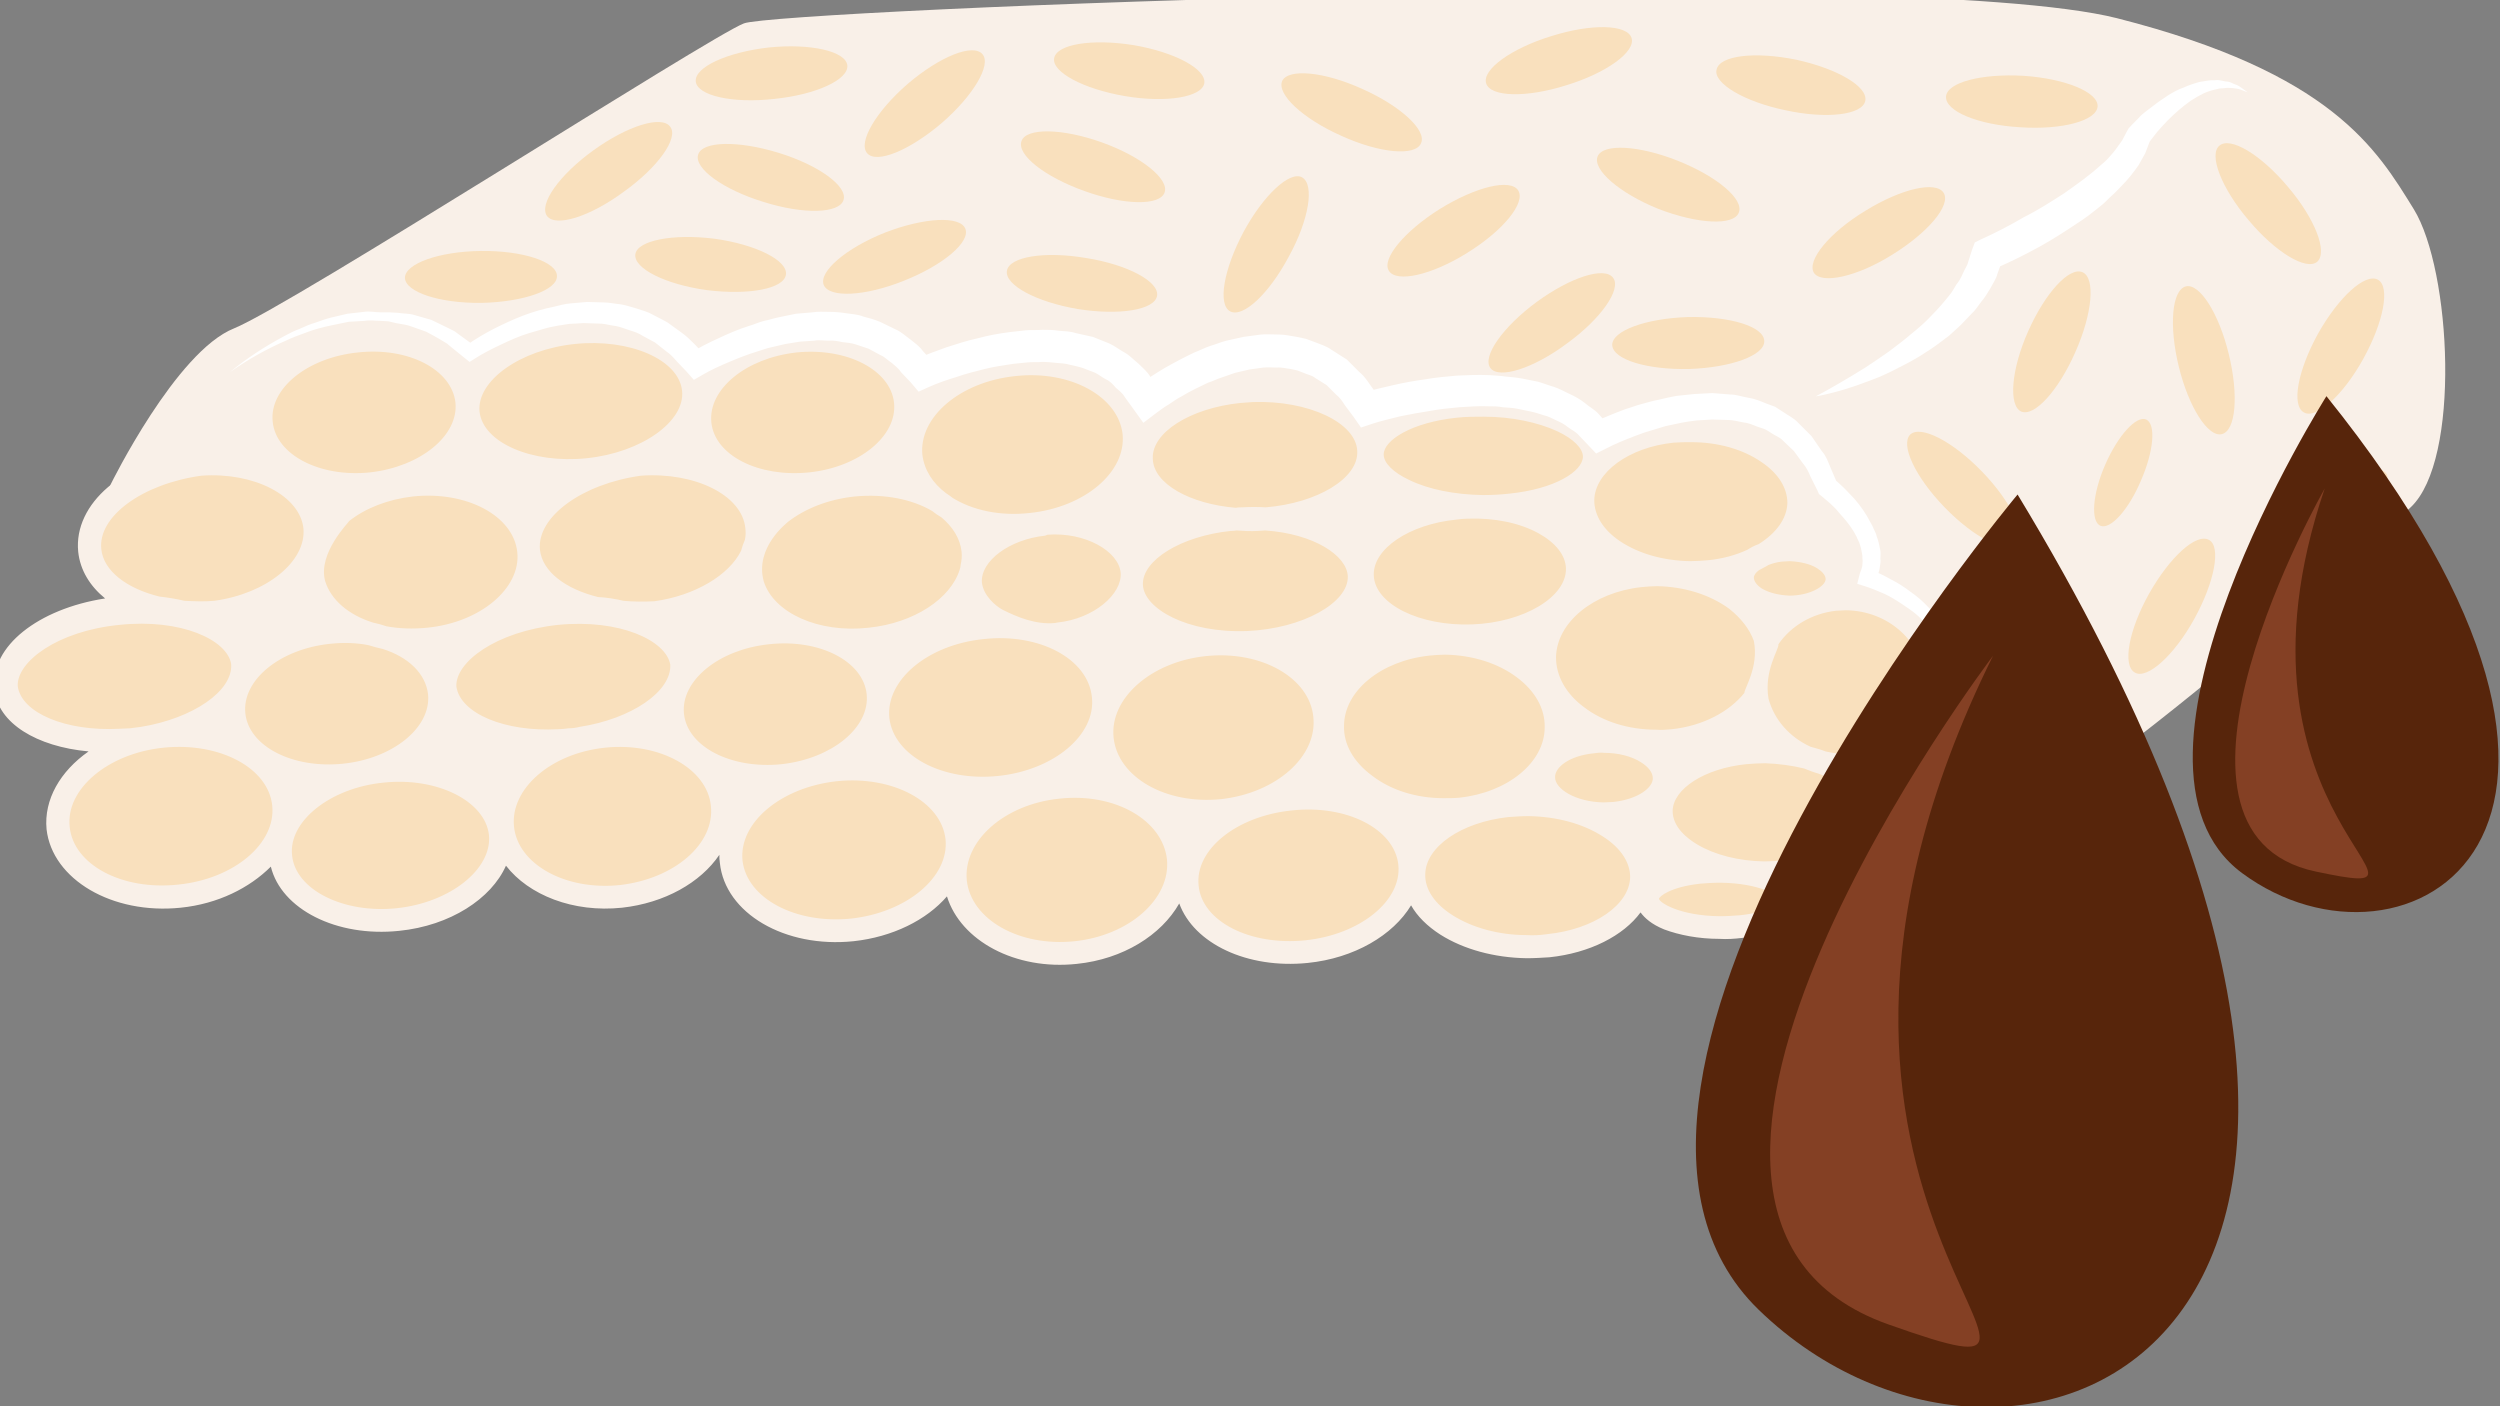 <?xml version="1.0" encoding="UTF-8" standalone="no"?>
<!-- Created with Inkscape (http://www.inkscape.org/) -->

<svg
   xmlns:dc="http://purl.org/dc/elements/1.1/"
   xmlns:cc="http://creativecommons.org/ns#"
   xmlns:rdf="http://www.w3.org/1999/02/22-rdf-syntax-ns#"
   xmlns:svg="http://www.w3.org/2000/svg"
   xmlns="http://www.w3.org/2000/svg"
   xmlns:sodipodi="http://sodipodi.sourceforge.net/DTD/sodipodi-0.dtd"
   xmlns:inkscape="http://www.inkscape.org/namespaces/inkscape"
   version="1.1"
   id="svg982"
   xml:space="preserve"
   width="2322.123"
   height="1306.364"
   viewBox="0 0 2322.123 1306.364"
   sodipodi:docname="Tempeh marinovaný.svg"
   inkscape:version="0.92.4 (5da689c313, 2019-01-14)"><rect x="0" y="0" width="2322.123" height="1306.364" fill="#808080" stroke="none"/><defs
     id="defs986"><clipPath
       clipPathUnits="userSpaceOnUse"
       id="clipPath1378"><path
         d="M 0,4954 H 5204 V 0 H 0 Z"
         id="path1376"
         inkscape:connector-curvature="0" /></clipPath><clipPath
       clipPathUnits="userSpaceOnUse"
       id="clipPath8234"><path
         d="M 0,4954 H 5204 V 0 H 0 Z"
         id="path8232"
         inkscape:connector-curvature="0" /></clipPath><style
       type="text/css"
       id="style2">
   <![CDATA[
    .fil1 {fill:#F9E0BD;fill-rule:nonzero}
    .fil0 {fill:#F9F0E8;fill-rule:nonzero}
    .fil2 {fill:white;fill-rule:nonzero}
   ]]>
  </style><style
       type="text/css"
       id="style2-4">
   <![CDATA[
    .fil5 {fill:#827850;fill-rule:nonzero}
    .fil0 {fill:#99BAB0;fill-rule:nonzero}
    .fil2 {fill:#CCE2DB;fill-rule:nonzero}
    .fil1 {fill:#DCF4E8;fill-rule:nonzero}
    .fil4 {fill:#EAD063;fill-rule:nonzero}
    .fil3 {fill:#EFE4B6;fill-rule:nonzero}
   ]]>
  </style><style
       type="text/css"
       id="style2-9">
   <![CDATA[
    .fil2 {fill:#2D0B04;fill-rule:nonzero}
    .fil0 {fill:#3F1408;fill-rule:nonzero}
    .fil6 {fill:#4C170B;fill-rule:nonzero}
    .fil3 {fill:#66291B;fill-rule:nonzero}
    .fil1 {fill:#723124;fill-rule:nonzero}
    .fil7 {fill:#7A2C21;fill-rule:nonzero}
    .fil4 {fill:#A07638;fill-rule:nonzero}
    .fil5 {fill:#DDB9B3;fill-rule:nonzero}
   ]]>
  </style></defs><sodipodi:namedview
     pagecolor="#ffffff"
     bordercolor="#666666"
     borderopacity="1"
     objecttolerance="10"
     gridtolerance="10"
     guidetolerance="10"
     inkscape:pageopacity="0"
     inkscape:pageshadow="2"
     inkscape:window-width="1920"
     inkscape:window-height="1001"
     id="namedview984"
     showgrid="false"
     inkscape:zoom="0.20211207"
     inkscape:cx="753.48187"
     inkscape:cy="812.05412"
     inkscape:window-x="-9"
     inkscape:window-y="-9"
     inkscape:window-maximized="1"
     inkscape:current-layer="Vrstva_x0020_1-7" /><g
     id="g990"
     inkscape:groupmode="layer"
     inkscape:label="Ikony 1"
     transform="matrix(1.333,0,0,-1.333,-3395.977,4121.27)">
 
 <g
   transform="matrix(0.329,0,0,-0.329,47.421,7695.25)"
   id="Vrstva_x0020_1">
  <path
   d="m 7834,15018 c 0,0 138,-281 261,-330 123,-50 1009,-619 1080,-646 70,-28 2452,-126 2908,-11 456,116 550,277 629,405 79,129 100,531 -7,631 -108,100 -787,698 -993,753 l -69,7 c 0,0 -17,154 -225,67 0,0 -162,124 -343,6 0,0 -273,202 -477,-4 l -43,-7 c 0,0 -239,282 -452,-1 0,0 -215,197 -356,100 l -155,-164 c 0,0 -26,97 -118,130 -92,33 -282,21 -333,-145 l -27,-37 c 0,0 -206,264 -426,30 0,0 -106,139 -189,127 -83,-12 -251,50 -307,-140 0,0 -279,218 -416,49 -138,-169 -17,-215 72,-267 0,0 -193,-11 -211,-125 -19,-114 216,-144 238,-143 0,0 -116,-147 -70,-213 z"
   style="fill:#f9f0e8;fill-rule:nonzero"
   id="path7"
   class="fil0"
   inkscape:connector-curvature="0" />
  <path
   d="m 8659,15758 c 9,87 -88,169 -216,182 -129,13 -240,-46 -250,-133 -9,-87 88,-168 217,-182 128,-13 240,47 249,133 z"
   style="fill:#f9e0bd;fill-rule:nonzero"
   id="path9"
   class="fil1"
   inkscape:connector-curvature="0" />
  <path
   d="m 8588,14843 c 9,83 -82,161 -202,174 -120,12 -225,-45 -233,-129 -9,-83 81,-161 201,-174 121,-12 225,45 234,129 z"
   style="fill:#f9e0bd;fill-rule:nonzero"
   id="path11"
   class="fil1"
   inkscape:connector-curvature="0" />
  <path
   d="m 8316,15104 c 9,86 -102,169 -247,184 -145,15 -270,-43 -279,-129 -9,-87 101,-170 246,-185 145,-15 271,43 280,130 z"
   style="fill:#f9e0bd;fill-rule:nonzero"
   id="path13"
   class="fil1"
   inkscape:connector-curvature="0" />
  <path
   d="m 8114,15394 c 8,76 -98,150 -237,165 -138,14 -257,-36 -265,-113 -8,-77 98,-151 236,-165 139,-15 258,36 266,113 z"
   style="fill:#f9e0bd;fill-rule:nonzero"
   id="path15"
   class="fil1"
   inkscape:connector-curvature="0" />
  <path
   d="m 8200,15696 c 10,94 -89,181 -221,195 -132,13 -247,-51 -256,-145 -10,-93 89,-180 221,-194 132,-14 247,51 256,144 z"
   style="fill:#f9e0bd;fill-rule:nonzero"
   id="path17"
   class="fil1"
   inkscape:connector-curvature="0" />
  <path
   d="m 8588,14843 c 9,83 -82,161 -202,174 -120,12 -225,-45 -233,-129 -9,-83 81,-161 201,-174 121,-12 225,45 234,129 z"
   style="fill:#f9e0bd;fill-rule:nonzero"
   id="path19"
   class="fil1"
   inkscape:connector-curvature="0" />
  <path
   d="m 8530,15460 c 9,84 -82,161 -202,174 -120,13 -225,-45 -233,-128 -9,-84 81,-162 202,-174 120,-13 224,45 233,128 z"
   style="fill:#f9e0bd;fill-rule:nonzero"
   id="path21"
   class="fil1"
   inkscape:connector-curvature="0" />
  <path
   d="m 8719,15159 c 9,90 -86,174 -213,188 -127,13 -237,-50 -247,-140 -9,-90 86,-174 213,-187 127,-13 237,49 247,139 z"
   style="fill:#f9e0bd;fill-rule:nonzero"
   id="path23"
   class="fil1"
   inkscape:connector-curvature="0" />
  <path
   d="m 8266,15109 c 9,87 -90,168 -222,182 -131,14 -245,-46 -254,-132 -9,-87 90,-169 221,-183 132,-13 246,46 255,133 z"
   style="fill:#f9e0bd;fill-rule:nonzero"
   id="path25"
   class="fil1"
   inkscape:connector-curvature="0" />
  <path
   d="m 8114,15399 c 8,74 -98,145 -237,160 -138,14 -257,-34 -265,-108 -7,-74 99,-145 237,-160 139,-14 257,34 265,108 z"
   style="fill:#f9e0bd;fill-rule:nonzero"
   id="path27"
   class="fil1"
   inkscape:connector-curvature="0" />
  <path
   d="m 8200,15696 c 10,94 -89,181 -221,195 -132,13 -247,-51 -256,-145 -10,-93 89,-180 221,-194 132,-14 247,51 256,144 z"
   style="fill:#f9e0bd;fill-rule:nonzero"
   id="path29"
   class="fil1"
   inkscape:connector-curvature="0" />
  <path
   d="m 9517,14844 c 9,83 -82,161 -202,173 -120,13 -225,-44 -233,-128 -9,-83 81,-161 202,-174 120,-12 224,45 233,129 z"
   style="fill:#f9e0bd;fill-rule:nonzero"
   id="path31"
   class="fil1"
   inkscape:connector-curvature="0" />
  <path
   d="m 9245,15104 c 9,87 -102,170 -247,185 -145,15 -270,-43 -279,-130 -9,-87 101,-169 246,-184 146,-16 271,42 280,129 z"
   style="fill:#f9e0bd;fill-rule:nonzero"
   id="path33"
   class="fil1"
   inkscape:connector-curvature="0" />
  <path
   d="m 9043,15394 c 8,77 -98,151 -237,166 -138,14 -257,-36 -265,-113 -8,-77 98,-151 236,-166 139,-14 258,37 266,113 z"
   style="fill:#f9e0bd;fill-rule:nonzero"
   id="path35"
   class="fil1"
   inkscape:connector-curvature="0" />
  <path
   d="m 9129,15697 c 10,94 -86,180 -215,194 -128,13 -240,-52 -250,-145 -10,-94 86,-181 215,-194 128,-13 241,52 250,145 z"
   style="fill:#f9e0bd;fill-rule:nonzero"
   id="path37"
   class="fil1"
   inkscape:connector-curvature="0" />
  <path
   d="m 9517,14844 c 9,83 -82,161 -202,173 -120,13 -225,-44 -233,-128 -9,-83 81,-161 202,-174 120,-12 224,45 233,129 z"
   style="fill:#f9e0bd;fill-rule:nonzero"
   id="path39"
   class="fil1"
   inkscape:connector-curvature="0" />
  <path
   d="m 9459,15461 c 9,83 -81,161 -202,174 -120,12 -224,-45 -233,-129 -9,-83 82,-161 202,-174 120,-12 225,45 233,129 z"
   style="fill:#f9e0bd;fill-rule:nonzero"
   id="path41"
   class="fil1"
   inkscape:connector-curvature="0" />
  <path
   d="m 9660,15159 c 9,90 -89,174 -219,188 -130,13 -243,-49 -253,-139 -9,-90 89,-174 219,-188 130,-13 244,49 253,139 z"
   style="fill:#f9e0bd;fill-rule:nonzero"
   id="path43"
   class="fil1"
   inkscape:connector-curvature="0" />
  <path
   d="m 10001,14909 c 9,94 -88,181 -218,195 -131,13 -244,-52 -254,-145 -10,-94 88,-181 218,-194 130,-14 244,51 254,144 z"
   style="fill:#f9e0bd;fill-rule:nonzero"
   id="path45"
   class="fil1"
   inkscape:connector-curvature="0" />
  <path
   d="m 10095,15810 c 10,97 -87,186 -218,200 -130,14 -244,-54 -254,-151 -10,-97 87,-186 218,-200 130,-13 244,54 254,151 z"
   style="fill:#f9e0bd;fill-rule:nonzero"
   id="path47"
   class="fil1"
   inkscape:connector-curvature="0" />
  <path
   d="m 9202,15109 c 10,87 -91,168 -225,182 -134,14 -249,-45 -258,-132 -9,-87 92,-168 225,-182 134,-14 249,45 258,132 z"
   style="fill:#f9e0bd;fill-rule:nonzero"
   id="path49"
   class="fil1"
   inkscape:connector-curvature="0" />
  <path
   d="m 9068,14817 c 8,80 -92,156 -223,170 -132,14 -245,-40 -254,-120 -8,-80 92,-156 224,-170 131,-14 245,40 253,120 z"
   style="fill:#f9e0bd;fill-rule:nonzero"
   id="path51"
   class="fil1"
   inkscape:connector-curvature="0" />
  <path
   d="m 9043,15400 c 8,74 -98,145 -237,160 -138,14 -257,-34 -265,-108 -7,-74 99,-146 237,-160 139,-14 258,34 265,108 z"
   style="fill:#f9e0bd;fill-rule:nonzero"
   id="path53"
   class="fil1"
   inkscape:connector-curvature="0" />
  <path
   d="m 9626,15767 c 10,94 -89,181 -221,195 -132,13 -247,-51 -257,-145 -10,-93 89,-180 221,-194 132,-14 247,51 257,144 z"
   style="fill:#f9e0bd;fill-rule:nonzero"
   id="path55"
   class="fil1"
   inkscape:connector-curvature="0" />
  <path
   d="m 9937,15466 c 9,94 -90,181 -222,194 -131,14 -246,-51 -256,-144 -10,-94 89,-181 221,-194 132,-14 247,51 257,144 z"
   style="fill:#f9e0bd;fill-rule:nonzero"
   id="path57"
   class="fil1"
   inkscape:connector-curvature="0" />
  <path
   d="m 9996,15195 c 5,60 -67,115 -162,123 -94,8 -174,-34 -179,-95 -5,-60 67,-115 161,-123 94,-8 175,35 180,95 z"
   style="fill:#f9e0bd;fill-rule:nonzero"
   id="path59"
   class="fil1"
   inkscape:connector-curvature="0" />
  <path
   d="m 10406,15509 c 10,97 -88,186 -218,200 -130,13 -244,-54 -254,-151 -10,-97 87,-186 217,-200 131,-14 244,54 255,151 z"
   style="fill:#f9e0bd;fill-rule:nonzero"
   id="path61"
   class="fil1"
   inkscape:connector-curvature="0" />
  <path
   d="m 10585,15822 c 9,89 -89,172 -219,186 -130,14 -243,-48 -253,-137 -9,-90 89,-173 219,-187 130,-13 244,48 253,138 z"
   style="fill:#f9e0bd;fill-rule:nonzero"
   id="path63"
   class="fil1"
   inkscape:connector-curvature="0" />
  <path
   d="m 10896,15533 c -1,97 -108,175 -239,174 -131,0 -236,-80 -236,-178 1,-97 108,-175 239,-174 131,1 236,81 236,178 z"
   style="fill:#f9e0bd;fill-rule:nonzero"
   id="path65"
   class="fil1"
   inkscape:connector-curvature="0" />
  <path
   d="m 11345,15388 c -1,98 -107,176 -238,175 -131,-1 -237,-81 -236,-178 1,-98 107,-176 238,-175 131,1 237,81 236,178 z"
   style="fill:#f9e0bd;fill-rule:nonzero"
   id="path67"
   class="fil1"
   inkscape:connector-curvature="0" />
  <path
   d="m 11699,15439 c -1,97 -87,175 -193,175 -105,-1 -190,-81 -190,-178 1,-97 87,-176 193,-175 106,1 191,80 190,178 z"
   style="fill:#f9e0bd;fill-rule:nonzero"
   id="path69"
   class="fil1"
   inkscape:connector-curvature="0" />
  <path
   d="m 10478,15212 c 3,72 -103,135 -236,141 -133,5 -244,-49 -247,-121 -3,-72 103,-135 236,-141 133,-6 244,49 247,121 z"
   style="fill:#f9e0bd;fill-rule:nonzero"
   id="path71"
   class="fil1"
   inkscape:connector-curvature="0" />
  <path
   d="m 10499,14947 c 3,76 -103,141 -236,146 -134,5 -244,-52 -247,-128 -3,-75 103,-140 236,-145 134,-5 244,52 247,127 z"
   style="fill:#f9e0bd;fill-rule:nonzero"
   id="path73"
   class="fil1"
   inkscape:connector-curvature="0" />
  <path
   d="m 10940,15195 c 3,75 -97,140 -223,145 -125,4 -230,-53 -232,-128 -3,-76 96,-141 222,-145 126,-5 230,52 233,128 z"
   style="fill:#f9e0bd;fill-rule:nonzero"
   id="path75"
   class="fil1"
   inkscape:connector-curvature="0" />
  <path
   d="m 10976,14961 c -1,59 -107,106 -237,104 -129,-2 -234,-51 -233,-111 0,-59 106,-105 236,-104 130,2 235,52 234,111 z"
   style="fill:#f9e0bd;fill-rule:nonzero"
   id="path77"
   class="fil1"
   inkscape:connector-curvature="0" />
  <path
   d="m 11076,15851 c -1,83 -110,148 -243,147 -133,-2 -241,-71 -240,-154 2,-83 111,-149 244,-147 133,2 240,70 239,154 z"
   style="fill:#f9e0bd;fill-rule:nonzero"
   id="path79"
   class="fil1"
   inkscape:connector-curvature="0" />
  <path
   d="m 11409,15058 c -1,83 -104,149 -231,147 -126,-2 -227,-70 -226,-153 1,-83 104,-149 230,-148 127,2 228,71 227,154 z"
   style="fill:#f9e0bd;fill-rule:nonzero"
   id="path81"
   class="fil1"
   inkscape:connector-curvature="0" />
  <path
   d="m 11556,15716 c -1,71 -100,127 -221,125 -121,-1 -218,-60 -217,-131 1,-71 100,-127 221,-125 121,1 218,60 217,131 z"
   style="fill:#f9e0bd;fill-rule:nonzero"
   id="path83"
   class="fil1"
   inkscape:connector-curvature="0" />
  <path
   d="m 11790,15708 c -1,75 -54,136 -118,135 -63,-1 -114,-63 -113,-138 1,-75 53,-136 117,-135 64,1 115,63 114,138 z"
   style="fill:#f9e0bd;fill-rule:nonzero"
   id="path85"
   class="fil1"
   inkscape:connector-curvature="0" />
  <path
   d="m 11124,15641 c 0,42 -58,76 -129,75 -70,-1 -127,-36 -127,-79 1,-42 59,-76 129,-75 71,1 128,36 127,79 z"
   style="fill:#f9e0bd;fill-rule:nonzero"
   id="path87"
   class="fil1"
   inkscape:connector-curvature="0" />
  <path
   d="m 11396,15899 c -1,33 -70,59 -155,58 -84,-1 -153,-29 -152,-62 0,-33 69,-58 154,-57 85,1 153,29 153,61 z"
   style="fill:#f9e0bd;fill-rule:nonzero"
   id="path89"
   class="fil1"
   inkscape:connector-curvature="0" />
  <path
   d="m 11646,15866 c -1,34 -50,61 -110,60 -61,0 -109,-29 -109,-63 1,-34 50,-61 110,-61 61,1 109,30 109,64 z"
   style="fill:#f9e0bd;fill-rule:nonzero"
   id="path91"
   class="fil1"
   inkscape:connector-curvature="0" />
  <path
   d="m 11490,15219 c 0,33 -46,60 -101,59 -56,-1 -100,-29 -100,-62 1,-33 46,-60 102,-59 55,1 100,29 99,62 z"
   style="fill:#f9e0bd;fill-rule:nonzero"
   id="path93"
   class="fil1"
   inkscape:connector-curvature="0" />
  <path
   d="m 8659,15758 c 9,87 -88,169 -216,182 -129,13 -240,-46 -250,-133 -9,-87 88,-168 217,-182 128,-13 240,47 249,133 z"
   style="fill:#f9e0bd;fill-rule:nonzero"
   id="path95"
   class="fil1"
   inkscape:connector-curvature="0" />
  <path
   d="m 8588,14843 c 9,83 -82,161 -202,174 -120,12 -225,-45 -233,-129 -9,-83 81,-161 201,-174 121,-12 225,45 234,129 z"
   style="fill:#f9e0bd;fill-rule:nonzero"
   id="path97"
   class="fil1"
   inkscape:connector-curvature="0" />
  <path
   d="m 8316,15104 c 9,86 -102,169 -247,184 -145,15 -270,-43 -279,-129 -9,-87 101,-170 246,-185 145,-15 271,43 280,130 z"
   style="fill:#f9e0bd;fill-rule:nonzero"
   id="path99"
   class="fil1"
   inkscape:connector-curvature="0" />
  <path
   d="m 8114,15394 c 8,76 -98,150 -237,165 -138,14 -257,-36 -265,-113 -8,-77 98,-151 236,-165 139,-15 258,36 266,113 z"
   style="fill:#f9e0bd;fill-rule:nonzero"
   id="path101"
   class="fil1"
   inkscape:connector-curvature="0" />
  <path
   d="m 8200,15696 c 10,94 -89,181 -221,195 -132,13 -247,-51 -256,-145 -10,-93 89,-180 221,-194 132,-14 247,51 256,144 z"
   style="fill:#f9e0bd;fill-rule:nonzero"
   id="path103"
   class="fil1"
   inkscape:connector-curvature="0" />
  <path
   d="m 8588,14843 c 9,83 -82,161 -202,174 -120,12 -225,-45 -233,-129 -9,-83 81,-161 201,-174 121,-12 225,45 234,129 z"
   style="fill:#f9e0bd;fill-rule:nonzero"
   id="path105"
   class="fil1"
   inkscape:connector-curvature="0" />
  <path
   d="m 8530,15460 c 9,84 -82,161 -202,174 -120,13 -225,-45 -233,-128 -9,-84 81,-162 202,-174 120,-13 224,45 233,128 z"
   style="fill:#f9e0bd;fill-rule:nonzero"
   id="path107"
   class="fil1"
   inkscape:connector-curvature="0" />
  <path
   d="m 8719,15159 c 9,90 -86,174 -213,188 -127,13 -237,-50 -247,-140 -9,-90 86,-174 213,-187 127,-13 237,49 247,139 z"
   style="fill:#f9e0bd;fill-rule:nonzero"
   id="path109"
   class="fil1"
   inkscape:connector-curvature="0" />
  <path
   d="m 8266,15109 c 9,87 -90,168 -222,182 -131,14 -245,-46 -254,-132 -9,-87 90,-169 221,-183 132,-13 246,46 255,133 z"
   style="fill:#f9e0bd;fill-rule:nonzero"
   id="path111"
   class="fil1"
   inkscape:connector-curvature="0" />
  <path
   d="m 8114,15399 c 8,74 -98,145 -237,160 -138,14 -257,-34 -265,-108 -7,-74 99,-145 237,-160 139,-14 257,34 265,108 z"
   style="fill:#f9e0bd;fill-rule:nonzero"
   id="path113"
   class="fil1"
   inkscape:connector-curvature="0" />
  <path
   d="m 8200,15696 c 10,94 -89,181 -221,195 -132,13 -247,-51 -256,-145 -10,-93 89,-180 221,-194 132,-14 247,51 256,144 z"
   style="fill:#f9e0bd;fill-rule:nonzero"
   id="path115"
   class="fil1"
   inkscape:connector-curvature="0" />
  <path
   d="m 9517,14844 c 9,83 -82,161 -202,173 -120,13 -225,-44 -233,-128 -9,-83 81,-161 202,-174 120,-12 224,45 233,129 z"
   style="fill:#f9e0bd;fill-rule:nonzero"
   id="path117"
   class="fil1"
   inkscape:connector-curvature="0" />
  <path
   d="m 9245,15104 c 9,87 -102,170 -247,185 -145,15 -270,-43 -279,-130 -9,-87 101,-169 246,-184 146,-16 271,42 280,129 z"
   style="fill:#f9e0bd;fill-rule:nonzero"
   id="path119"
   class="fil1"
   inkscape:connector-curvature="0" />
  <path
   d="m 9043,15394 c 8,77 -98,151 -237,166 -138,14 -257,-36 -265,-113 -8,-77 98,-151 236,-166 139,-14 258,37 266,113 z"
   style="fill:#f9e0bd;fill-rule:nonzero"
   id="path121"
   class="fil1"
   inkscape:connector-curvature="0" />
  <path
   d="m 9129,15697 c 10,94 -86,180 -215,194 -128,13 -240,-52 -250,-145 -10,-94 86,-181 215,-194 128,-13 241,52 250,145 z"
   style="fill:#f9e0bd;fill-rule:nonzero"
   id="path123"
   class="fil1"
   inkscape:connector-curvature="0" />
  <path
   d="m 9517,14844 c 9,83 -82,161 -202,173 -120,13 -225,-44 -233,-128 -9,-83 81,-161 202,-174 120,-12 224,45 233,129 z"
   style="fill:#f9e0bd;fill-rule:nonzero"
   id="path125"
   class="fil1"
   inkscape:connector-curvature="0" />
  <path
   d="m 9459,15461 c 9,83 -81,161 -202,174 -120,12 -224,-45 -233,-129 -9,-83 82,-161 202,-174 120,-12 225,45 233,129 z"
   style="fill:#f9e0bd;fill-rule:nonzero"
   id="path127"
   class="fil1"
   inkscape:connector-curvature="0" />
  <path
   d="m 9660,15159 c 9,90 -89,174 -219,188 -130,13 -243,-49 -253,-139 -9,-90 89,-174 219,-188 130,-13 244,49 253,139 z"
   style="fill:#f9e0bd;fill-rule:nonzero"
   id="path129"
   class="fil1"
   inkscape:connector-curvature="0" />
  <path
   d="m 10001,14909 c 9,94 -88,181 -218,195 -131,13 -244,-52 -254,-145 -10,-94 88,-181 218,-194 130,-14 244,51 254,144 z"
   style="fill:#f9e0bd;fill-rule:nonzero"
   id="path131"
   class="fil1"
   inkscape:connector-curvature="0" />
  <path
   d="m 10095,15810 c 10,97 -87,186 -218,200 -130,14 -244,-54 -254,-151 -10,-97 87,-186 218,-200 130,-13 244,54 254,151 z"
   style="fill:#f9e0bd;fill-rule:nonzero"
   id="path133"
   class="fil1"
   inkscape:connector-curvature="0" />
  <path
   d="m 9202,15109 c 10,87 -91,168 -225,182 -134,14 -249,-45 -258,-132 -9,-87 92,-168 225,-182 134,-14 249,45 258,132 z"
   style="fill:#f9e0bd;fill-rule:nonzero"
   id="path135"
   class="fil1"
   inkscape:connector-curvature="0" />
  <path
   d="m 9068,14817 c 8,80 -92,156 -223,170 -132,14 -245,-40 -254,-120 -8,-80 92,-156 224,-170 131,-14 245,40 253,120 z"
   style="fill:#f9e0bd;fill-rule:nonzero"
   id="path137"
   class="fil1"
   inkscape:connector-curvature="0" />
  <path
   d="m 9043,15400 c 8,74 -98,145 -237,160 -138,14 -257,-34 -265,-108 -7,-74 99,-146 237,-160 139,-14 258,34 265,108 z"
   style="fill:#f9e0bd;fill-rule:nonzero"
   id="path139"
   class="fil1"
   inkscape:connector-curvature="0" />
  <path
   d="m 9626,15767 c 10,94 -89,181 -221,195 -132,13 -247,-51 -257,-145 -10,-93 89,-180 221,-194 132,-14 247,51 257,144 z"
   style="fill:#f9e0bd;fill-rule:nonzero"
   id="path141"
   class="fil1"
   inkscape:connector-curvature="0" />
  <path
   d="m 9937,15466 c 9,94 -90,181 -222,194 -131,14 -246,-51 -256,-144 -10,-94 89,-181 221,-194 132,-14 247,51 257,144 z"
   style="fill:#f9e0bd;fill-rule:nonzero"
   id="path143"
   class="fil1"
   inkscape:connector-curvature="0" />
  <path
   d="m 9996,15195 c 5,60 -67,115 -162,123 -94,8 -174,-34 -179,-95 -5,-60 67,-115 161,-123 94,-8 175,35 180,95 z"
   style="fill:#f9e0bd;fill-rule:nonzero"
   id="path145"
   class="fil1"
   inkscape:connector-curvature="0" />
  <path
   d="m 10406,15509 c 10,97 -88,186 -218,200 -130,13 -244,-54 -254,-151 -10,-97 87,-186 217,-200 131,-14 244,54 255,151 z"
   style="fill:#f9e0bd;fill-rule:nonzero"
   id="path147"
   class="fil1"
   inkscape:connector-curvature="0" />
  <path
   d="m 10585,15822 c 9,89 -89,172 -219,186 -130,14 -243,-48 -253,-137 -9,-90 89,-173 219,-187 130,-13 244,48 253,138 z"
   style="fill:#f9e0bd;fill-rule:nonzero"
   id="path149"
   class="fil1"
   inkscape:connector-curvature="0" />
  <path
   d="m 10896,15533 c -1,97 -108,175 -239,174 -131,0 -236,-80 -236,-178 1,-97 108,-175 239,-174 131,1 236,81 236,178 z"
   style="fill:#f9e0bd;fill-rule:nonzero"
   id="path151"
   class="fil1"
   inkscape:connector-curvature="0" />
  <path
   d="m 11345,15388 c -1,98 -107,176 -238,175 -131,-1 -237,-81 -236,-178 1,-98 107,-176 238,-175 131,1 237,81 236,178 z"
   style="fill:#f9e0bd;fill-rule:nonzero"
   id="path153"
   class="fil1"
   inkscape:connector-curvature="0" />
  <path
   d="m 11699,15439 c -1,97 -87,175 -193,175 -105,-1 -190,-81 -190,-178 1,-97 87,-176 193,-175 106,1 191,80 190,178 z"
   style="fill:#f9e0bd;fill-rule:nonzero"
   id="path155"
   class="fil1"
   inkscape:connector-curvature="0" />
  <path
   d="m 10478,15212 c 3,72 -103,135 -236,141 -133,5 -244,-49 -247,-121 -3,-72 103,-135 236,-141 133,-6 244,49 247,121 z"
   style="fill:#f9e0bd;fill-rule:nonzero"
   id="path157"
   class="fil1"
   inkscape:connector-curvature="0" />
  <path
   d="m 10499,14947 c 3,76 -103,141 -236,146 -134,5 -244,-52 -247,-128 -3,-75 103,-140 236,-145 134,-5 244,52 247,127 z"
   style="fill:#f9e0bd;fill-rule:nonzero"
   id="path159"
   class="fil1"
   inkscape:connector-curvature="0" />
  <path
   d="m 10940,15195 c 3,75 -97,140 -223,145 -125,4 -230,-53 -232,-128 -3,-76 96,-141 222,-145 126,-5 230,52 233,128 z"
   style="fill:#f9e0bd;fill-rule:nonzero"
   id="path161"
   class="fil1"
   inkscape:connector-curvature="0" />
  <path
   d="m 10976,14961 c -1,59 -107,106 -237,104 -129,-2 -234,-51 -233,-111 0,-59 106,-105 236,-104 130,2 235,52 234,111 z"
   style="fill:#f9e0bd;fill-rule:nonzero"
   id="path163"
   class="fil1"
   inkscape:connector-curvature="0" />
  <path
   d="m 11076,15851 c -1,83 -110,148 -243,147 -133,-2 -241,-71 -240,-154 2,-83 111,-149 244,-147 133,2 240,70 239,154 z"
   style="fill:#f9e0bd;fill-rule:nonzero"
   id="path165"
   class="fil1"
   inkscape:connector-curvature="0" />
  <path
   d="m 11409,15058 c -1,83 -104,149 -231,147 -126,-2 -227,-70 -226,-153 1,-83 104,-149 230,-148 127,2 228,71 227,154 z"
   style="fill:#f9e0bd;fill-rule:nonzero"
   id="path167"
   class="fil1"
   inkscape:connector-curvature="0" />
  <path
   d="m 11556,15716 c -1,71 -100,127 -221,125 -121,-1 -218,-60 -217,-131 1,-71 100,-127 221,-125 121,1 218,60 217,131 z"
   style="fill:#f9e0bd;fill-rule:nonzero"
   id="path169"
   class="fil1"
   inkscape:connector-curvature="0" />
  <path
   d="m 11790,15708 c -1,75 -54,136 -118,135 -63,-1 -114,-63 -113,-138 1,-75 53,-136 117,-135 64,1 115,63 114,138 z"
   style="fill:#f9e0bd;fill-rule:nonzero"
   id="path171"
   class="fil1"
   inkscape:connector-curvature="0" />
  <path
   d="m 11124,15641 c 0,42 -58,76 -129,75 -70,-1 -127,-36 -127,-79 1,-42 59,-76 129,-75 71,1 128,36 127,79 z"
   style="fill:#f9e0bd;fill-rule:nonzero"
   id="path173"
   class="fil1"
   inkscape:connector-curvature="0" />
  <path
   d="m 11396,15899 c -1,33 -70,59 -155,58 -84,-1 -153,-29 -152,-62 0,-33 69,-58 154,-57 85,1 153,29 153,61 z"
   style="fill:#f9e0bd;fill-rule:nonzero"
   id="path175"
   class="fil1"
   inkscape:connector-curvature="0" />
  <path
   d="m 11646,15866 c -1,34 -50,61 -110,60 -61,0 -109,-29 -109,-63 1,-34 50,-61 110,-61 61,1 109,30 109,64 z"
   style="fill:#f9e0bd;fill-rule:nonzero"
   id="path177"
   class="fil1"
   inkscape:connector-curvature="0" />
  <path
   d="m 11490,15219 c 0,33 -46,60 -101,59 -56,-1 -100,-29 -100,-62 1,-33 46,-60 102,-59 55,1 100,29 99,62 z"
   style="fill:#f9e0bd;fill-rule:nonzero"
   id="path179"
   class="fil1"
   inkscape:connector-curvature="0" />
  <path
   d="m 11766,15708 c -1,60 -42,111 -93,110 -12,0 -23,-3 -33,-8 -4,-3 -8,-6 -13,-9 -2,-1 -4,-2 -5,-3 -24,-20 -40,-54 -39,-93 1,-57 38,-105 84,-110 3,-1 6,-1 9,-1 50,1 91,52 90,114 z m -145,158 c 0,16 -37,37 -85,36 -25,0 -48,-6 -65,-16 -12,-7 -20,-16 -19,-23 0,-6 6,-13 15,-20 9,-3 17,-7 25,-10 8,-3 16,-4 25,-5 7,-1 13,-1 20,-1 22,0 43,5 59,13 5,4 11,8 17,11 5,5 8,10 8,15 z m -337,65 c -14,1 -28,2 -42,2 -86,-1 -128,-29 -129,-37 1,-5 24,-25 88,-32 13,-1 27,-2 42,-2 86,1 127,29 128,37 -1,7 -28,26 -87,32 z m -232,-81 c -1,59 -77,111 -176,121 -14,2 -29,3 -43,2 -60,0 -116,-16 -157,-42 -38,-24 -59,-55 -58,-87 1,-58 76,-110 176,-121 14,-1 28,-2 43,-2 60,1 115,16 157,43 38,24 58,55 58,86 z m -510,-140 c 28,11 60,18 93,21 -17,12 -30,25 -41,40 -11,-23 -29,-44 -52,-61 z m -178,274 c -117,12 -219,-40 -226,-116 -8,-76 80,-147 197,-159 116,-13 218,39 226,115 8,76 -81,148 -197,160 z m -251,-205 c -6,-18 -14,-36 -26,-52 20,5 42,7 64,7 -15,14 -28,29 -38,45 z m -238,207 c -117,12 -219,-46 -228,-129 -8,-83 79,-161 196,-173 117,-13 219,45 228,129 8,83 -80,161 -196,173 z m -473,-48 c -118,12 -221,-43 -230,-123 -8,-80 81,-155 200,-168 118,-12 221,43 230,123 8,80 -82,155 -200,168 z m -248,-226 c 0,-6 0,-12 0,-18 -2,-15 -6,-30 -13,-45 20,6 42,10 64,11 -20,15 -37,33 -51,52 z m -242,155 c -115,12 -216,-44 -224,-124 -8,-80 78,-155 193,-167 115,-12 216,44 224,123 9,81 -78,155 -193,168 z m -431,-266 c 32,-23 54,-53 66,-85 35,38 99,63 176,69 -35,26 -61,59 -74,94 -36,-42 -97,-70 -168,-78 z m -41,315 c -113,12 -215,-39 -222,-112 -8,-72 81,-143 194,-154 113,-12 215,39 223,111 7,72 -82,143 -195,155 z m -463,-50 c -119,13 -222,-42 -230,-122 -9,-80 81,-156 199,-168 119,-12 222,43 230,123 8,80 -81,155 -199,167 z m 380,-1127 c 107,-12 199,36 207,106 7,70 -74,136 -181,148 -106,11 -199,-37 -206,-107 -8,-70 73,-136 180,-147 z m 460,-18 c 116,-12 220,33 227,99 7,65 -86,131 -202,143 -116,12 -220,-33 -227,-99 -6,-65 86,-131 202,-143 z m 244,189 c 4,16 11,30 20,43 -19,-3 -39,-5 -59,-5 15,-12 28,-24 39,-38 z m 225,-171 c 107,-11 200,37 207,107 7,70 -74,136 -180,147 -107,11 -200,-36 -207,-106 -7,-70 73,-136 180,-148 z m 464,50 c 116,-13 218,43 227,123 8,80 -80,155 -197,167 -63,7 -121,-6 -163,-32 -4,-3 -9,-7 -14,-10 -28,-21 -46,-49 -50,-81 -8,-80 80,-155 197,-167 z m 251,216 c 16,36 52,66 101,86 -41,15 -73,35 -96,59 -17,-29 -50,-51 -90,-64 37,-21 66,-49 85,-81 z m 225,-159 c 9,-1 18,-1 27,-2 118,-4 219,44 221,104 3,57 -84,110 -194,119 -16,-1 -33,-1 -50,0 -4,0 -9,0 -13,1 -97,-8 -175,-51 -176,-104 -3,-55 79,-107 185,-118 z m 460,31 c 18,-2 37,-2 56,-2 59,0 115,12 156,31 34,16 54,36 54,54 -1,31 -59,68 -156,78 -18,2 -37,3 -56,3 -60,-1 -115,-12 -156,-32 -34,-16 -54,-36 -54,-54 0,-30 59,-68 156,-78 z m 496,52 c 56,0 109,15 148,42 36,24 55,55 55,87 -1,33 -24,64 -61,87 -9,3 -16,7 -24,12 -24,11 -52,19 -83,22 -13,1 -26,2 -38,2 -57,-1 -109,-16 -148,-42 -36,-24 -55,-55 -55,-87 1,-59 73,-112 168,-122 13,-1 25,-1 38,-1 z m 284,290 c 0,15 -33,35 -77,35 -22,-1 -43,-6 -58,-15 -11,-7 -17,-16 -17,-23 0,-5 4,-11 11,-16 7,-4 14,-7 20,-11 8,-3 18,-6 28,-7 6,0 11,-1 17,-1 22,1 44,6 58,15 11,7 18,15 18,23 z m 209,220 c -1,82 -75,151 -168,150 -14,0 -28,-2 -41,-5 -10,-4 -21,-7 -32,-10 -44,-20 -77,-57 -89,-102 -10,-60 23,-105 21,-115 26,-38 70,-65 122,-71 7,0 14,-1 21,-1 92,1 166,70 166,154 z m -127,199 c -1,-1 -2,-2 -3,-3 1,0 3,-1 5,-1 -1,1 -2,3 -2,4 z m -697,30 c 0,2 1,4 2,5 -2,0 -5,0 -8,0 2,-1 4,-3 6,-5 z m -405,-138 c 0,-74 78,-138 181,-149 11,-1 22,-2 33,-2 58,1 112,18 152,48 39,29 60,67 59,106 0,74 -78,138 -181,149 -10,1 -22,1 -33,1 -58,0 -112,-17 -152,-48 -39,-29 -60,-66 -59,-105 z m -34,67 c 13,29 34,55 63,77 2,1 4,3 6,4 -35,-13 -74,-20 -117,-20 21,-18 37,-39 48,-61 z m -454,-42 c -9,-83 79,-161 196,-173 117,-12 219,46 227,129 9,84 -79,161 -195,174 -117,12 -219,-46 -228,-130 z m -42,35 c 6,18 14,35 26,51 -24,-6 -50,-8 -77,-8 20,-12 37,-27 51,-43 z m -468,-24 c 7,13 15,26 26,38 -19,-4 -38,-6 -58,-7 12,-9 23,-20 32,-31 z m -400,-62 c -7,-70 74,-136 180,-147 107,-12 200,36 207,106 7,70 -73,136 -180,148 -107,11 -200,-37 -207,-107 z m -47,12 c 1,9 3,17 6,25 -10,-4 -20,-6 -31,-9 9,-5 17,-10 25,-16 z m -779,166 c -2,-12 -5,-23 -10,-34 13,4 27,7 41,9 -11,8 -21,16 -31,25 z m -150,-166 c 1,8 3,17 7,25 -11,-3 -22,-6 -33,-9 9,-5 18,-10 26,-16 z m 250,-467 c -2,-3 -4,-6 -6,-8 5,0 11,1 16,1 -3,2 -7,5 -10,7 z m 930,2 c -2,-4 -4,-7 -7,-10 6,1 12,1 18,2 -4,2 -7,5 -11,8 z m 203,-57 c 19,-13 36,-28 49,-44 1,4 1,7 1,11 1,14 5,28 10,41 -19,-4 -39,-7 -60,-8 z m 181,167 c 1,10 0,19 -2,28 0,3 -1,7 -2,10 -19,61 -96,113 -193,123 -107,12 -201,-32 -222,-98 -20,-73 51,-125 51,-126 36,-28 85,-48 142,-54 63,-6 122,6 164,31 6,5 12,9 19,13 24,20 40,45 43,73 z m 42,-33 c -1,-2 -2,-5 -2,-7 2,1 5,2 7,2 -2,2 -3,3 -5,5 z m 161,183 -5,1 c -41,4 -81,-13 -111,-28 -15,-8 -41,-30 -44,-58 -3,-45 58,-91 134,-99 l 5,-2 c 80,-6 151,35 155,81 3,45 -57,97 -134,105 z m 1427,-84 c -3,-2 -6,-3 -9,-5 3,-1 5,-1 8,-2 0,2 1,5 1,7 z m 74,68 c 4,1 9,2 13,3 -2,2 -5,4 -7,7 -2,-4 -4,-7 -6,-10 z m -195,322 c -4,-11 -10,-21 -19,-31 6,0 13,0 19,-1 67,-7 124,-32 164,-69 8,16 17,31 29,45 -15,-1 -31,0 -45,2 -62,6 -113,26 -148,54 z m -128,74 c -7,0 -14,1 -21,1 -60,-1 -104,-29 -103,-54 0,-21 31,-45 82,-50 7,-1 14,-2 22,-1 29,0 58,7 78,20 16,10 25,22 25,34 0,20 -31,44 -83,50 z m -98,-166 c 2,1 4,3 6,4 6,5 13,10 20,14 -9,2 -18,5 -26,8 1,-6 1,-12 1,-18 0,-3 0,-5 -1,-8 z m -63,-192 c -6,16 -9,34 -9,52 0,2 0,5 0,8 -2,-2 -3,-3 -5,-5 -17,-13 -37,-24 -57,-32 25,-6 49,-14 71,-23 z m 253,-99 c 58,1 112,18 153,48 25,20 43,43 52,68 11,55 -21,102 -20,110 -32,40 -88,70 -154,77 -11,1 -22,2 -33,1 -58,0 -113,-17 -153,-48 -38,-28 -59,-66 -59,-105 1,-74 79,-138 181,-149 11,-1 22,-2 33,-2 z m -401,-143 c 57,-2 110,9 150,31 36,20 57,46 58,74 2,60 -88,115 -199,119 -111,4 -206,-43 -208,-104 -2,-56 75,-108 175,-118 8,-1 16,-2 24,-2 z m -755,340 c -13,-38 -42,-71 -80,-94 46,-10 86,-31 112,-58 17,30 48,54 89,71 -50,18 -92,46 -121,81 z m -486,-24 c -7,-13 -17,-25 -28,-36 1,0 3,0 5,0 28,-3 55,-10 80,-18 -23,16 -42,34 -57,54 z m 179,-136 c 7,10 15,19 25,27 -26,4 -51,9 -73,17 19,-13 35,-28 48,-44 z m -583,102 c -7,-24 -23,-45 -45,-62 62,-9 117,-29 159,-56 9,20 23,38 41,54 -62,7 -116,31 -155,64 z m -520,-8 c -6,8 -11,17 -15,26 -6,-7 -12,-14 -18,-21 11,-1 22,-3 33,-5 z m 414,-365 c 114,-8 214,41 221,111 1,8 1,17 -1,25 -3,7 -6,15 -8,23 -25,51 -97,95 -184,107 -23,1 -45,1 -65,-1 -17,-4 -35,-7 -54,-8 -69,-17 -118,-54 -123,-100 -7,-70 90,-140 214,-157 z m -229,237 c 7,8 15,16 24,23 -16,3 -30,6 -44,9 8,-10 14,-21 20,-32 z m -594,135 c -7,-23 -23,-44 -45,-62 62,-9 116,-29 159,-56 9,20 22,39 40,54 -61,8 -115,32 -154,64 z m 255,-61 c -51,-16 -89,-48 -101,-88 -16,-59 51,-125 51,-127 34,-27 82,-46 135,-52 114,-12 213,41 221,118 8,76 -78,149 -191,160 -30,3 -59,2 -86,-3 -9,-3 -19,-6 -29,-8 z m 392,226 c -112,6 -206,-33 -215,-90 -3,-52 84,-117 215,-131 131,-13 229,33 238,84 3,57 -82,115 -192,132 -8,2 -15,3 -23,3 -8,1 -16,2 -23,2 z m 932,99 c -118,12 -221,-43 -230,-123 -8,-80 81,-155 200,-167 118,-13 221,42 229,123 9,80 -81,155 -199,167 z m 702,-180 c -17,-37 -48,-68 -89,-90 73,-16 128,-50 156,-91 20,28 52,51 91,66 -73,19 -130,61 -158,115 z m 589,-277 c 8,6 17,11 26,16 -24,5 -47,13 -68,24 2,-8 3,-17 2,-25 -1,-46 -31,-86 -82,-115 -4,-2 -8,-3 -12,-5 22,-6 41,-13 57,-22 0,49 27,94 77,127 z m -500,-168 c 14,16 34,30 59,42 9,4 18,8 28,12 -51,19 -92,49 -113,84 -19,-23 -48,-43 -84,-57 50,-19 89,-47 110,-81 z m -286,105 c 15,1 30,2 45,1 6,0 11,-1 16,-1 103,7 173,53 175,97 2,56 -96,111 -213,116 -128,5 -219,-48 -221,-98 -2,-52 81,-103 186,-114 4,0 8,0 12,-1 z m -1627,-188 c 34,47 101,78 183,84 -27,20 -49,44 -62,69 -39,-49 -108,-82 -188,-86 28,-19 51,-41 67,-67 z m -565,72 c 111,-8 208,42 216,111 7,70 -78,139 -189,154 -21,2 -42,1 -63,0 -17,-4 -35,-7 -53,-9 -69,-17 -118,-54 -123,-100 -8,-70 88,-139 212,-156 z m -174,536 c -112,6 -207,-33 -215,-90 -3,-51 83,-117 215,-130 131,-14 229,32 237,83 4,57 -81,115 -191,133 -8,1 -15,2 -23,3 -8,0 -16,1 -23,1 z m 654,-73 c 7,70 -74,136 -180,147 -107,11 -200,-37 -207,-107 -7,-70 73,-136 180,-147 29,-3 56,-2 81,3 10,3 20,6 30,8 54,17 91,52 96,96 z m 1136,269 c -6,-19 -17,-37 -31,-53 26,6 54,8 83,7 -20,13 -37,29 -52,46 z m 1397,4 c 21,-3 40,-9 55,-18 3,39 28,75 71,102 -26,5 -48,13 -65,23 -2,-39 -23,-77 -61,-107 z m 364,125 c 0,0 0,0 0,-1 0,1 0,1 0,1 0,0 0,0 0,0 z m 46,-63 c -21,8 -46,14 -73,17 -13,1 -27,2 -40,2 -55,-1 -105,-14 -142,-36 -20,-12 -52,-36 -52,-71 1,-47 68,-90 156,-99 13,-1 27,-2 40,-2 29,1 57,5 82,11 10,4 20,8 31,11 49,19 81,51 80,85 0,28 -23,54 -60,73 -8,2 -15,6 -22,9 z m 240,-251 c 21,-32 34,-68 34,-108 1,-110 -94,-200 -212,-202 2,-6 3,-12 3,-18 1,-24 -14,-48 -40,-64 -18,-11 -42,-18 -67,-21 17,-23 26,-49 26,-76 1,-49 -26,-94 -76,-127 -47,-32 -109,-50 -174,-51 -15,0 -30,1 -44,2 -57,6 -106,25 -143,52 -11,-28 -37,-53 -77,-72 -48,-22 -110,-35 -176,-36 -21,0 -42,1 -62,3 -79,8 -140,33 -173,67 -37,-63 -137,-105 -256,-101 -104,4 -188,41 -231,92 -23,-96 -142,-161 -276,-147 -88,9 -162,50 -204,104 0,-1 0,-2 0,-3 -10,-97 -127,-164 -260,-150 -84,9 -156,48 -194,101 -26,-82 -140,-133 -275,-119 -100,10 -181,53 -221,110 -40,-64 -134,-104 -239,-93 -133,14 -234,104 -224,201 3,22 11,43 24,62 -37,-6 -77,-8 -118,-3 -5,0 -9,1 -13,1 -4,1 -8,1 -12,1 -147,16 -254,107 -244,209 4,39 25,73 57,99 -142,22 -243,102 -234,189 0,0 0,1 0,2 0,1 0,2 0,3 7,70 89,120 199,130 -60,42 -95,102 -89,165 12,106 139,181 284,166 79,-8 146,-42 191,-87 22,90 139,150 272,136 108,-11 195,-68 226,-138 48,62 142,100 246,89 90,-10 166,-53 206,-112 0,6 0,11 1,17 11,107 138,181 283,166 83,-9 155,-45 198,-95 29,94 145,157 275,143 98,-10 179,-61 217,-128 31,85 144,139 272,126 99,-10 181,-59 219,-122 13,23 34,44 62,62 49,31 114,49 183,50 16,0 32,-1 48,-2 86,-9 157,-46 193,-95 9,12 23,25 50,36 32,12 73,20 117,20 16,1 32,0 48,-2 76,-8 125,-36 130,-74 7,9 16,17 27,23 24,14 56,22 89,23 9,0 17,-1 25,-1 64,-7 109,-41 110,-83 1,0 1,0 2,0 5,0 10,0 15,-1 71,-7 126,-75 127,-158 1,-84 -54,-153 -125,-161 z"
   style="fill:#f9f0e8;fill-rule:nonzero"
   id="path181"
   class="fil0"
   inkscape:connector-curvature="0" />
  <path
   d="m 9394,14131 c 3,30 -66,62 -155,71 -88,10 -163,-7 -166,-37 -3,-30 66,-62 155,-72 88,-9 163,8 166,38 z"
   style="fill:#f9e0bd;fill-rule:nonzero"
   id="path183"
   class="fil1"
   inkscape:connector-curvature="0" />
  <path
   d="m 9386,14416 c -9,29 -85,31 -170,4 -85,-26 -147,-71 -138,-100 9,-29 85,-30 170,-4 85,26 147,71 138,100 z"
   style="fill:#f9e0bd;fill-rule:nonzero"
   id="path185"
   class="fil1"
   inkscape:connector-curvature="0" />
  <path
   d="m 8779,14577 c 1,30 -71,55 -160,57 -89,1 -161,-23 -162,-53 0,-30 72,-56 161,-57 89,-1 161,23 161,53 z"
   style="fill:#f9e0bd;fill-rule:nonzero"
   id="path187"
   class="fil1"
   inkscape:connector-curvature="0" />
  <path
   d="m 9264,14574 c -4,30 -78,44 -167,33 -88,-12 -156,-46 -152,-76 4,-29 79,-44 167,-33 88,12 156,46 152,76 z"
   style="fill:#f9e0bd;fill-rule:nonzero"
   id="path189"
   class="fil1"
   inkscape:connector-curvature="0" />
  <path
   d="m 9680,14107 c 20,22 -19,88 -86,146 -68,58 -138,87 -158,64 -20,-23 19,-89 86,-147 68,-58 138,-86 158,-63 z"
   style="fill:#f9e0bd;fill-rule:nonzero"
   id="path191"
   class="fil1"
   inkscape:connector-curvature="0" />
  <path
   d="m 9644,14477 c 11,28 -47,77 -130,110 -82,33 -158,37 -170,9 -11,-28 47,-78 130,-111 83,-32 159,-36 170,-8 z"
   style="fill:#f9e0bd;fill-rule:nonzero"
   id="path193"
   class="fil1"
   inkscape:connector-curvature="0" />
  <path
   d="m 10150,14169 c -5,29 -80,42 -168,27 -88,-15 -155,-51 -150,-80 5,-30 80,-42 168,-28 88,15 155,51 150,81 z"
   style="fill:#f9e0bd;fill-rule:nonzero"
   id="path195"
   class="fil1"
   inkscape:connector-curvature="0" />
  <path
   d="m 10050,14619 c -5,30 -80,42 -168,28 -88,-15 -155,-51 -150,-81 5,-30 80,-42 168,-27 88,14 155,50 150,80 z"
   style="fill:#f9e0bd;fill-rule:nonzero"
   id="path197"
   class="fil1"
   inkscape:connector-curvature="0" />
  <path
   d="m 9763,14291 c 10,-28 86,-27 170,3 84,30 143,78 133,106 -10,29 -87,27 -170,-3 -84,-30 -144,-77 -133,-106 z"
   style="fill:#f9e0bd;fill-rule:nonzero"
   id="path199"
   class="fil1"
   inkscape:connector-curvature="0" />
  <path
   d="m 9019,14261 c 18,24 -26,86 -99,138 -72,53 -144,75 -162,51 -18,-25 26,-87 98,-139 72,-52 145,-75 163,-50 z"
   style="fill:#f9e0bd;fill-rule:nonzero"
   id="path201"
   class="fil1"
   inkscape:connector-curvature="0" />
  <path
   d="m 11014,14723 c 0,-30 71,-56 160,-59 89,-2 162,20 162,51 1,30 -70,56 -159,59 -89,2 -162,-20 -163,-51 z"
   style="fill:#f9e0bd;fill-rule:nonzero"
   id="path203"
   class="fil1"
   inkscape:connector-curvature="0" />
  <path
   d="m 10983,14324 c 11,-28 87,-24 170,9 83,33 141,82 129,110 -11,28 -87,24 -170,-8 -82,-33 -140,-83 -129,-111 z"
   style="fill:#f9e0bd;fill-rule:nonzero"
   id="path205"
   class="fil1"
   inkscape:connector-curvature="0" />
  <path
   d="m 11721,14197 c 2,-30 75,-49 164,-44 89,6 159,35 157,65 -2,30 -75,50 -164,44 -89,-5 -159,-34 -157,-65 z"
   style="fill:#f9e0bd;fill-rule:nonzero"
   id="path207"
   class="fil1"
   inkscape:connector-curvature="0" />
  <path
   d="m 11235,14140 c 6,-30 81,-39 169,-21 87,19 152,57 146,87 -6,30 -82,39 -169,20 -87,-18 -153,-57 -146,-86 z"
   style="fill:#f9e0bd;fill-rule:nonzero"
   id="path209"
   class="fil1"
   inkscape:connector-curvature="0" />
  <path
   d="m 10756,14772 c -18,-24 26,-87 98,-140 71,-52 144,-76 162,-51 18,24 -26,87 -98,139 -71,53 -144,76 -162,52 z"
   style="fill:#f9e0bd;fill-rule:nonzero"
   id="path211"
   class="fil1"
   inkscape:connector-curvature="0" />
  <path
   d="m 10747,14169 c -9,-29 53,-74 138,-100 85,-27 161,-25 170,4 9,29 -53,74 -138,100 -85,27 -161,25 -170,-4 z"
   style="fill:#f9e0bd;fill-rule:nonzero"
   id="path213"
   class="fil1"
   inkscape:connector-curvature="0" />
  <path
   d="m 10357,14368 c 27,15 15,90 -28,168 -42,79 -97,130 -124,116 -27,-14 -14,-89 28,-168 42,-78 98,-130 124,-116 z"
   style="fill:#f9e0bd;fill-rule:nonzero"
   id="path215"
   class="fil1"
   inkscape:connector-curvature="0" />
  <path
   d="m 10541,14566 c -16,-25 33,-84 108,-131 76,-47 150,-65 166,-39 16,26 -32,85 -108,132 -75,47 -150,64 -166,38 z"
   style="fill:#f9e0bd;fill-rule:nonzero"
   id="path217"
   class="fil1"
   inkscape:connector-curvature="0" />
  <path
   d="m 10609,14296 c -12,28 -88,21 -169,-16 -81,-36 -137,-88 -125,-116 13,-27 89,-20 170,17 81,36 137,88 124,115 z"
   style="fill:#f9e0bd;fill-rule:nonzero"
   id="path219"
   class="fil1"
   inkscape:connector-curvature="0" />
  <path
   d="m 11441,14570 c -15,-26 33,-85 109,-131 76,-47 150,-64 166,-38 16,26 -33,84 -109,131 -75,47 -150,63 -166,38 z"
   style="fill:#f9e0bd;fill-rule:nonzero"
   id="path221"
   class="fil1"
   inkscape:connector-curvature="0" />
  <path
   d="m 12010,14569 c 28,12 21,88 -15,169 -36,82 -87,138 -115,126 -27,-13 -21,-89 15,-170 36,-81 87,-137 115,-125 z"
   style="fill:#f9e0bd;fill-rule:nonzero"
   id="path223"
   class="fil1"
   inkscape:connector-curvature="0" />
  <path
   d="m 11915,15267 c 31,-2 58,70 61,159 4,88 -18,161 -48,163 -31,1 -58,-70 -61,-159 -4,-89 18,-162 48,-163 z"
   style="fill:#f9e0bd;fill-rule:nonzero"
   id="path225"
   class="fil1"
   inkscape:connector-curvature="0" />
  <path
   d="m 12300,14301 c 23,-20 88,19 145,87 58,68 85,139 62,159 -23,19 -88,-20 -145,-88 -58,-68 -85,-139 -62,-158 z"
   style="fill:#f9e0bd;fill-rule:nonzero"
   id="path227"
   class="fil1"
   inkscape:connector-curvature="0" />
  <path
   d="m 12636,14585 c 26,15 12,89 -31,167 -43,78 -100,129 -126,114 -27,-15 -13,-89 30,-167 44,-78 100,-129 127,-114 z"
   style="fill:#f9e0bd;fill-rule:nonzero"
   id="path229"
   class="fil1"
   inkscape:connector-curvature="0" />
  <path
   d="m 12278,15136 c 26,14 12,89 -31,167 -43,78 -100,129 -126,114 -27,-15 -13,-90 30,-167 44,-78 100,-129 127,-114 z"
   style="fill:#f9e0bd;fill-rule:nonzero"
   id="path231"
   class="fil1"
   inkscape:connector-curvature="0" />
  <path
   d="m 12229,14599 c 29,-7 70,57 91,144 21,86 15,162 -15,169 -29,7 -70,-57 -91,-143 -21,-86 -15,-162 15,-170 z"
   style="fill:#f9e0bd;fill-rule:nonzero"
   id="path233"
   class="fil1"
   inkscape:connector-curvature="0" />
  <path
   d="m 12145,14881 c 21,10 16,67 -11,129 -26,62 -65,105 -86,96 -21,-9 -17,-67 10,-129 27,-62 66,-105 87,-96 z"
   style="fill:#f9e0bd;fill-rule:nonzero"
   id="path235"
   class="fil1"
   inkscape:connector-curvature="0" />
  <path
   d="m 12655,14998 c 8,21 -35,59 -97,85 -63,26 -120,30 -129,9 -9,-21 34,-59 97,-85 62,-26 120,-30 129,-9 z"
   style="fill:#f9e0bd;fill-rule:nonzero"
   id="path237"
   class="fil1"
   inkscape:connector-curvature="0" />
  <path
   d="m 11645,14913 c 22,-21 90,14 152,78 62,64 95,133 73,154 -22,21 -90,-14 -152,-78 -62,-64 -94,-132 -73,-154 z"
   style="fill:#f9e0bd;fill-rule:nonzero"
   id="path239"
   class="fil1"
   inkscape:connector-curvature="0" />
  <path
   d="m 8086,14781 c 36,-30 75,-55 116,-77 11,-6 21,-11 32,-15 11,-5 22,-10 33,-13 11,-4 22,-8 34,-11 l 34,-8 35,-4 c 12,-2 24,1 36,1 h 18 l 18,1 c 12,2 24,1 36,5 l 35,10 c 11,5 22,11 33,16 l 16,8 15,11 29,21 -20,-1 c 19,-14 38,-25 59,-36 20,-10 41,-20 62,-28 11,-4 22,-8 33,-11 11,-3 22,-6 33,-8 12,-3 23,-6 35,-7 11,-1 23,-2 35,-3 l 35,1 c 12,0 24,3 36,4 12,2 23,6 34,9 12,4 24,7 34,13 11,6 22,11 32,17 l 29,21 c 10,7 19,16 27,24 l 25,26 -35,-6 c 21,-13 41,-23 61,-32 21,-10 42,-19 64,-26 11,-3 21,-8 33,-11 11,-2 22,-6 33,-8 l 34,-7 c 12,-1 24,-2 35,-3 12,-2 24,-1 36,-1 12,0 24,1 36,3 12,2 24,2 36,7 12,3 23,6 35,11 l 33,16 c 12,5 21,14 31,21 10,8 20,15 27,25 l 25,27 -39,-10 c 22,-10 42,-17 64,-25 22,-7 43,-14 66,-19 22,-6 44,-10 67,-13 l 35,-4 c 11,-1 23,0 35,-1 12,0 23,0 35,2 12,1 24,1 36,5 12,3 24,5 36,8 l 35,14 c 11,5 21,13 32,19 11,6 20,16 30,24 9,9 19,17 25,28 l 22,31 -52,-10 c 21,-16 40,-28 60,-40 21,-12 42,-23 63,-33 11,-4 22,-10 34,-14 11,-3 22,-8 34,-11 l 36,-8 37,-5 c 12,-1 25,0 38,0 13,0 25,3 38,5 l 19,4 19,7 c 12,5 24,8 35,16 l 33,21 27,27 c 10,8 17,19 24,29 l 22,30 -40,-15 c 22,-7 44,-12 66,-17 22,-5 44,-9 66,-12 23,-4 45,-6 68,-8 22,-1 45,-2 68,-1 12,1 23,1 35,3 11,1 23,2 34,4 l 35,7 c 11,3 23,8 34,11 12,4 22,10 33,15 11,5 22,11 32,19 9,8 21,14 29,23 l 25,28 -38,-9 c 24,-11 46,-20 70,-29 11,-3 23,-8 35,-11 12,-3 24,-7 36,-9 13,-3 25,-6 37,-8 13,-1 25,-3 38,-4 l 38,-2 c 13,1 26,2 38,3 13,0 26,5 39,7 13,2 25,7 37,12 l 19,7 c 5,3 11,7 17,11 10,7 23,13 32,23 l 28,28 22,32 c 9,10 13,22 18,34 l 15,35 -7,-10 c 8,7 15,13 22,20 7,7 14,15 21,22 13,15 25,32 34,50 3,5 5,9 7,14 2,5 5,9 6,15 4,10 6,20 8,31 1,5 0,11 0,17 1,5 0,11 -1,16 -1,12 -6,22 -10,32 l -11,-25 c 17,6 31,13 45,21 14,7 28,16 41,26 13,9 26,20 37,32 5,5 11,11 16,18 5,7 11,12 14,20 5,7 9,14 13,21 l 9,23 c 3,8 4,16 6,24 2,8 3,16 3,24 0,8 2,16 1,24 l -3,24 c 0,9 -3,16 -5,24 l -6,23 -5,-10 c 10,5 19,11 27,18 4,3 8,6 12,10 l 10,12 c 8,7 12,17 18,26 3,4 6,8 7,14 l 6,14 5,15 c 2,5 2,10 3,15 l 4,30 c 1,11 -1,21 -2,31 l -2,30 v -30 c 0,-10 1,-20 -1,-30 l -6,-29 c -1,-5 -1,-10 -4,-15 l -6,-13 -6,-14 c -1,-5 -5,-8 -8,-12 -6,-8 -10,-17 -17,-23 l -11,-11 c -3,-3 -7,-6 -11,-9 -7,-6 -16,-11 -24,-14 l -6,-3 1,-7 5,-22 c 1,-7 4,-15 4,-22 l 1,-22 c 0,-7 -1,-15 -2,-22 -1,-7 -1,-14 -4,-21 -2,-7 -3,-14 -6,-21 l -10,-19 c -3,-7 -8,-12 -11,-18 -4,-7 -10,-12 -14,-17 -5,-6 -10,-11 -15,-16 -11,-10 -23,-18 -35,-26 -12,-8 -25,-16 -38,-22 -14,-6 -28,-12 -41,-16 l -16,-5 5,-20 c 2,-7 6,-14 6,-22 0,-4 1,-7 0,-11 0,-4 0,-8 -1,-12 -1,-7 -3,-15 -6,-23 -1,-3 -4,-7 -5,-11 -2,-4 -4,-7 -6,-11 -9,-15 -20,-28 -32,-41 -5,-7 -12,-13 -18,-19 -7,-6 -14,-12 -20,-17 l -4,-3 -3,-7 -15,-30 c -4,-10 -9,-20 -16,-28 l -19,-26 -23,-22 c -7,-8 -18,-11 -26,-17 -5,-3 -9,-6 -14,-8 l -15,-5 c -10,-4 -19,-8 -30,-9 -11,-2 -21,-5 -32,-5 l -33,-1 -33,2 c -11,1 -22,3 -33,5 -11,2 -22,5 -33,7 -11,3 -22,7 -33,10 -11,3 -21,7 -32,11 -21,8 -43,17 -62,27 l -20,10 -18,-19 -19,-20 c -6,-7 -15,-11 -23,-17 -7,-6 -15,-10 -24,-14 -9,-4 -17,-9 -27,-11 -9,-3 -18,-6 -28,-8 l -29,-6 c -10,-2 -20,-2 -30,-3 -10,-2 -20,-2 -31,-2 -20,-1 -41,1 -61,2 -21,2 -42,4 -63,8 -20,3 -41,7 -61,11 -20,5 -42,10 -60,16 l -24,8 -16,-23 -18,-24 c -5,-8 -11,-17 -19,-23 l -20,-20 -24,-15 c -7,-6 -17,-7 -25,-11 l -13,-5 -14,-3 c -10,-1 -19,-4 -29,-3 -9,0 -19,-1 -29,0 l -29,4 -30,7 c -10,3 -19,7 -29,10 -10,3 -19,8 -29,11 -19,9 -38,18 -56,29 -10,5 -18,11 -27,17 -9,5 -18,12 -25,17 l -29,22 -23,-32 -16,-22 c -5,-9 -12,-14 -19,-20 -6,-7 -12,-14 -21,-18 -8,-4 -15,-10 -23,-14 l -26,-10 c -9,-3 -19,-5 -28,-7 -9,-3 -19,-3 -29,-4 -10,-1 -19,-2 -29,-2 -11,1 -20,0 -31,1 l -30,3 c -20,3 -41,6 -61,11 -20,5 -40,10 -60,17 -20,6 -40,13 -58,21 l -22,10 -17,-20 -20,-21 c -5,-8 -13,-14 -20,-20 -8,-5 -15,-13 -23,-16 l -26,-14 c -9,-3 -18,-6 -27,-9 -9,-3 -19,-4 -29,-5 -9,-2 -19,-4 -29,-3 -10,0 -20,-2 -30,0 l -30,2 -31,5 c -10,2 -20,5 -30,7 -10,2 -20,6 -30,9 -20,6 -40,14 -59,22 -19,8 -39,17 -56,27 l -19,11 -15,-17 -21,-22 c -7,-8 -14,-16 -22,-21 l -24,-19 -26,-14 c -9,-6 -18,-9 -28,-12 -9,-3 -19,-7 -29,-9 -10,-1 -20,-4 -30,-5 l -30,-1 c -11,-1 -21,1 -31,1 -11,0 -21,3 -31,4 -11,2 -21,4 -31,7 -11,3 -21,6 -31,9 -20,6 -40,15 -59,24 -19,9 -39,19 -56,30 l -11,7 -10,-8 -26,-21 -12,-10 -15,-9 c -9,-5 -19,-11 -29,-16 l -31,-11 c -10,-4 -22,-5 -32,-7 l -17,-4 -17,-1 c -11,0 -22,-2 -33,0 l -34,2 -34,7 c -11,2 -22,5 -33,8 -11,3 -21,7 -32,11 -11,4 -22,8 -32,13 -42,18 -83,41 -121,68 z"
   style="fill:#ffffff;fill-rule:nonzero"
   id="path241"
   class="fil2"
   inkscape:connector-curvature="0" />
  <path
   d="m 11445,14832 c 36,-19 71,-40 105,-61 17,-11 34,-23 50,-34 16,-12 32,-24 47,-37 15,-12 30,-25 43,-39 14,-14 26,-28 38,-43 6,-7 10,-15 15,-23 6,-7 10,-15 14,-24 3,-8 9,-15 11,-24 l 8,-25 6,-16 14,-7 c 29,-13 60,-29 89,-46 30,-15 58,-33 86,-51 27,-19 54,-38 78,-60 6,-5 12,-10 17,-16 5,-6 11,-12 15,-18 l 13,-18 10,-19 4,-7 1,-1 c 8,-9 17,-17 25,-26 9,-8 19,-15 28,-22 10,-8 20,-14 30,-21 10,-6 20,-12 32,-16 11,-5 23,-9 34,-12 l 19,-3 c 6,-1 12,0 18,-1 6,0 12,2 18,3 6,0 12,2 17,5 6,2 11,4 16,8 l 14,10 -16,-6 c -5,-2 -11,-2 -16,-3 -5,0 -11,-1 -16,0 -5,1 -11,0 -16,2 -10,2 -20,5 -29,9 -10,5 -19,10 -28,16 -17,12 -33,26 -48,41 -8,8 -15,16 -22,24 -6,8 -14,17 -19,25 l 4,-8 -11,29 -14,25 c -11,16 -23,31 -36,44 -7,7 -13,14 -20,20 -7,6 -13,13 -20,19 -14,11 -28,23 -43,33 -30,20 -60,40 -91,57 -31,17 -63,33 -96,47 l 19,-23 -12,33 c -3,12 -10,21 -15,31 -6,10 -12,20 -19,28 -7,9 -13,19 -21,26 l -23,24 -24,22 c -17,13 -34,26 -52,37 -18,12 -37,22 -55,31 -19,10 -38,19 -57,26 -39,15 -79,28 -119,35 z"
   style="fill:#ffffff;fill-rule:nonzero"
   id="path243"
   class="fil2"
   inkscape:connector-curvature="0" />
 </g>

 
 
 

 
 <g
   transform="matrix(0.75,0,0,-0.75,-1498.068,13409.784)"
   id="Vrstva_x0020_1-7">
  <path
   d="m 7268.739,14216.854 c 0,0 -457.481,546.968 -240.445,757.514 237.768,230.389 720.961,35.562 240.445,-757.514 z"
   style="fill:#57250b;fill-rule:nonzero;stroke-width:0.196;fill-opacity:1"
   id="path7-0"
   class="fil0"
   inkscape:connector-curvature="0" />
  <path
   d="m 7245.9,14366.75 c 0,0 -392.104,516.867 -97.101,621.175 249.975,88.545 -158.463,-105.282 97.101,-621.175 z"
   style="fill:#844024;fill-rule:nonzero;stroke-width:0.196;fill-opacity:1"
   id="path9-7"
   class="fil1"
   inkscape:connector-curvature="0" />
  
  
  
  
  
  
  
  
  
  
  
  
 <path
   d="m 7555.704,14125.491 c 0,0 -215.921,341.117 -78.4,443.08 150.637,111.552 407.273,-33.857 78.4,-443.08 z"
   style="fill:#57250b;fill-rule:nonzero;stroke-width:0.111;fill-opacity:1"
   id="path7-0-6"
   class="fil0"
   inkscape:connector-curvature="0" /><path
   d="m 7554.075,14211.32 c 0,0 -181.476,319.344 -8.129,355.865 146.9,31.034 -96.792,-47.259 8.129,-355.865 z"
   style="fill:#844024;fill-rule:nonzero;stroke-width:0.111;fill-opacity:1"
   id="path9-7-8"
   class="fil1"
   inkscape:connector-curvature="0" /></g>
</g></svg>